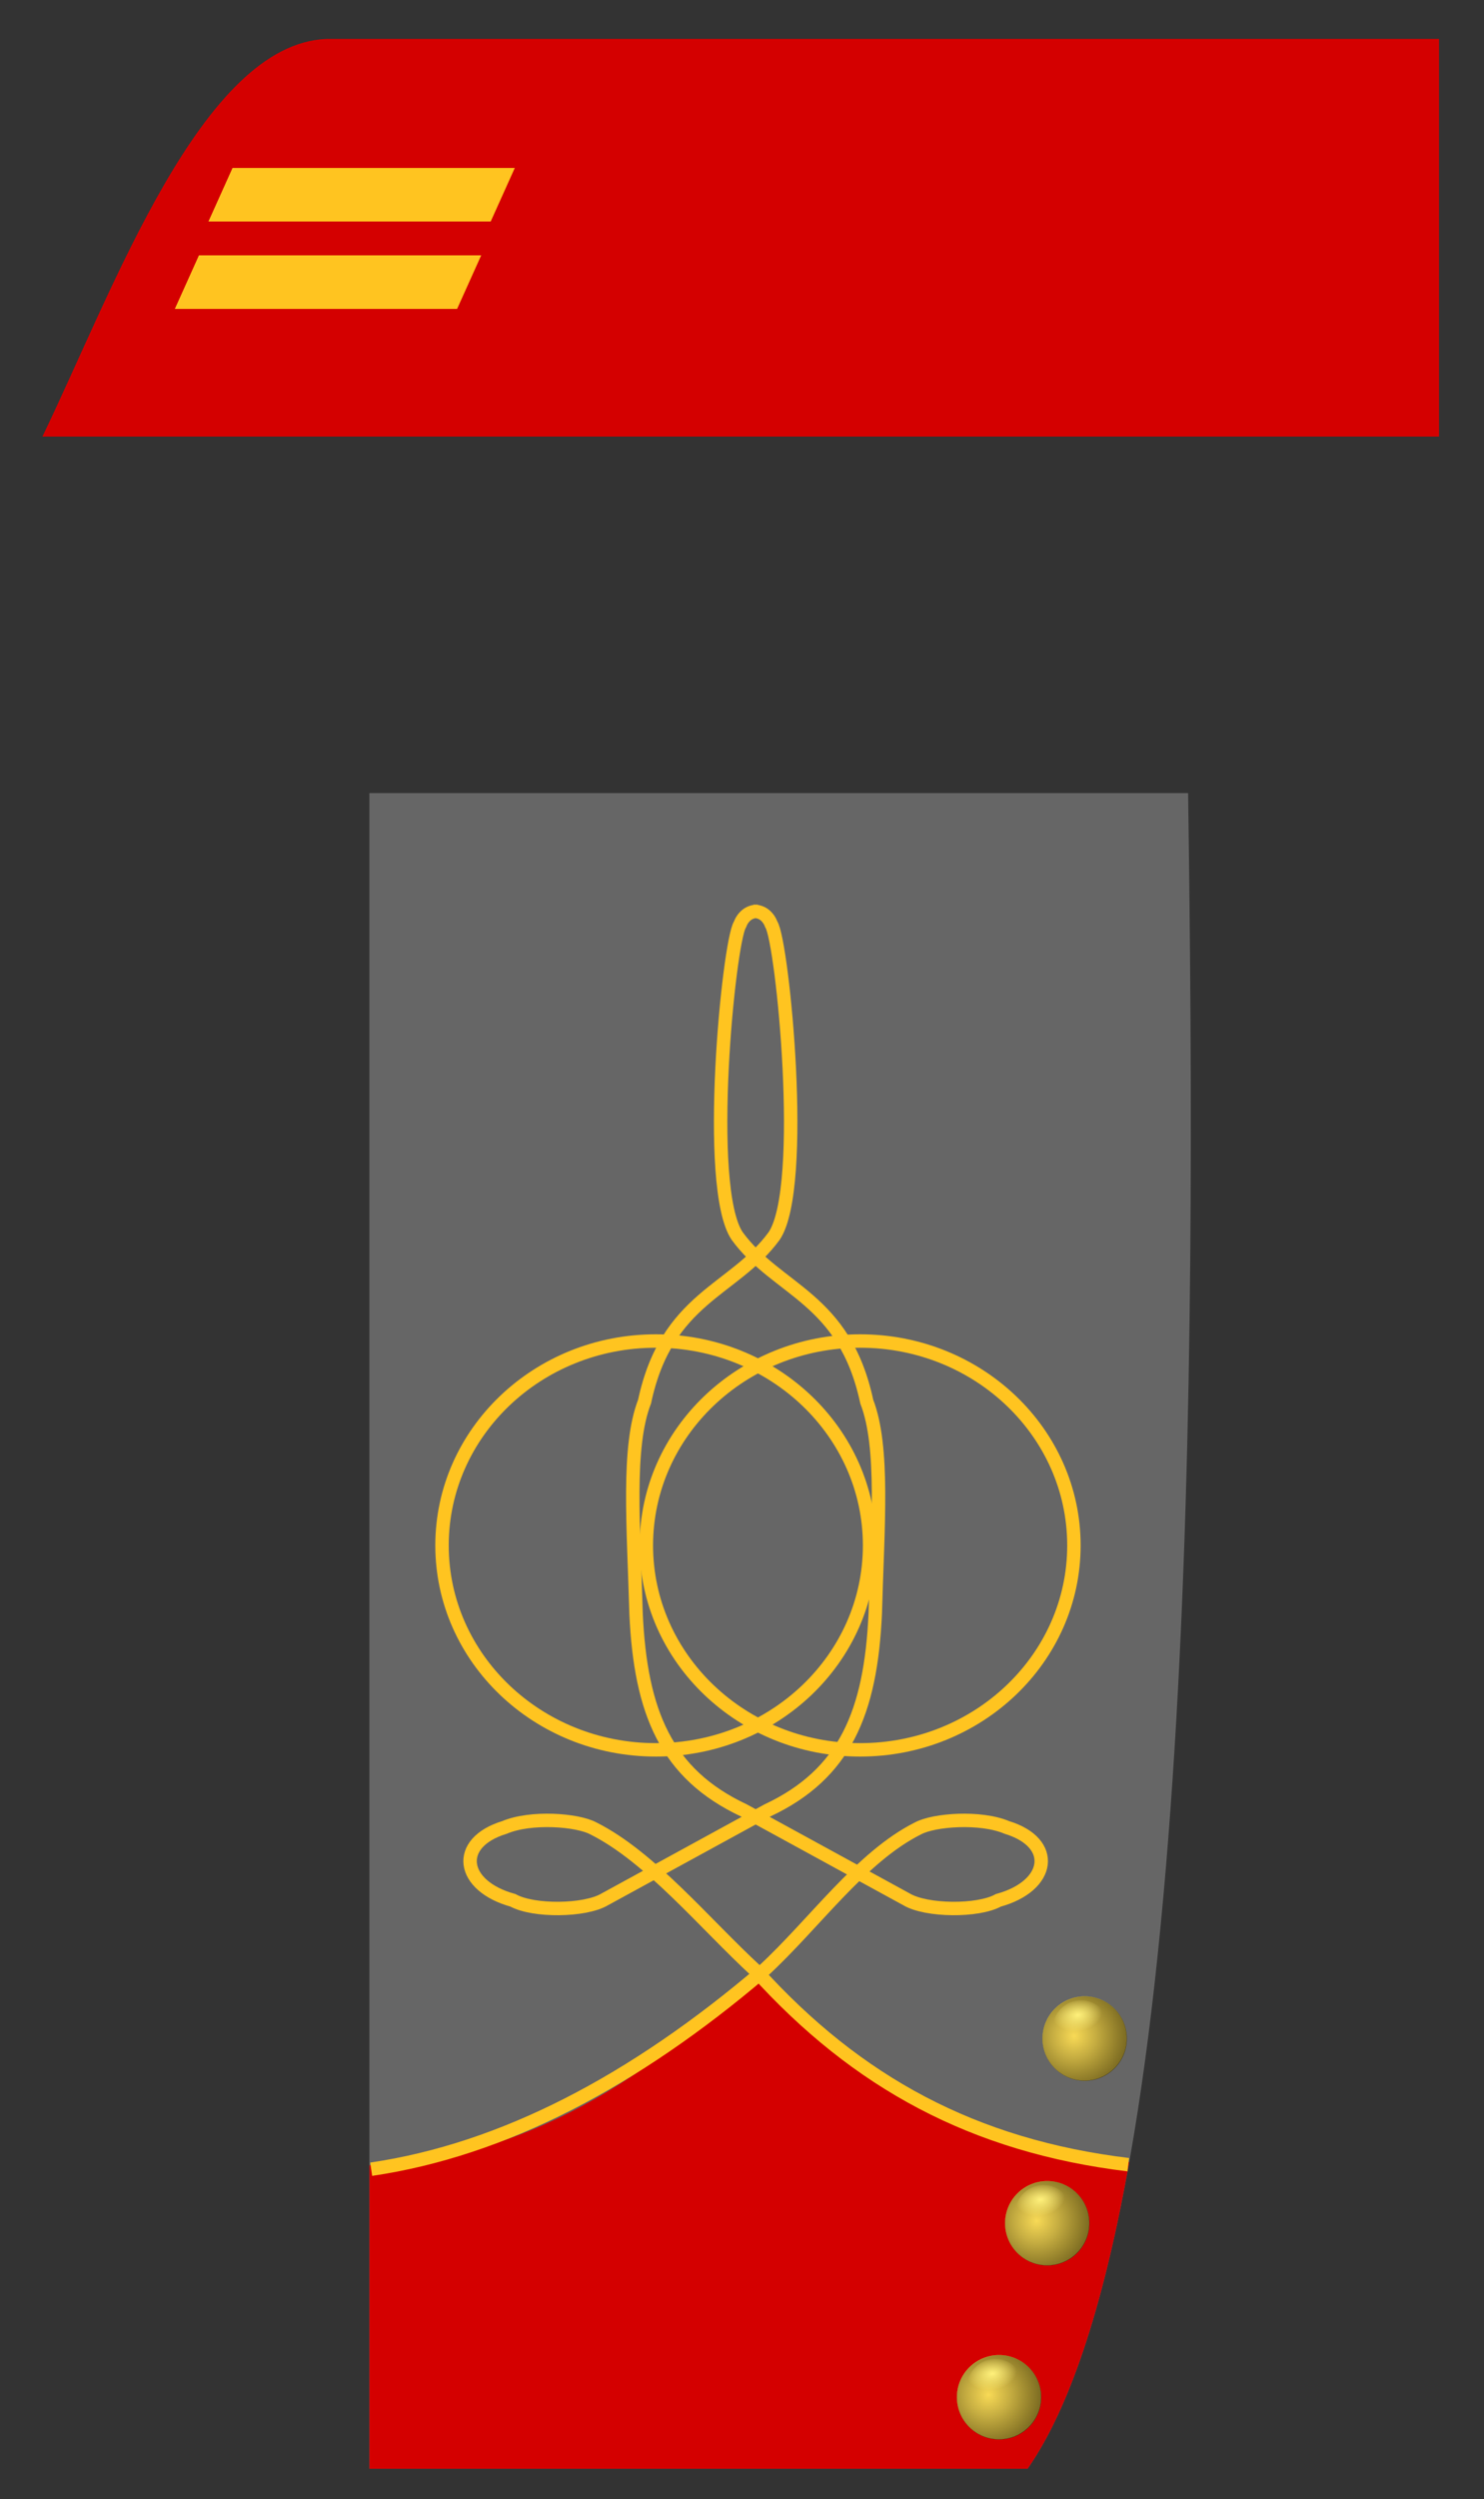 <?xml version="1.0" encoding="utf-8"?>
<!-- Generator: Adobe Illustrator 16.0.0, SVG Export Plug-In . SVG Version: 6.00 Build 0)  -->
<!DOCTYPE svg PUBLIC "-//W3C//DTD SVG 1.1//EN" "http://www.w3.org/Graphics/SVG/1.1/DTD/svg11.dtd">
<svg version="1.1" xmlns="http://www.w3.org/2000/svg" xmlns:xlink="http://www.w3.org/1999/xlink" x="0px" y="0px" width="221px" height="372px" viewBox="0 0 221 372" enable-background="new 0 0 221 372" xml:space="preserve">
<rect x="0" y="0" width="221" height="372" fill="#333333" stroke="none"/>
<path fill="#666666" d="M176.936,118.056H55.011v249.428h98.019C178.275,331.363,178.135,201.665,176.936,118.056z"/>
<path fill="#D40000" d="M6.314,64.987h207.989V5.793H48.652C30.038,6.512,16.924,43.02,6.314,64.987z"/>
<polygon fill="#FFC420" points="31.042,32.971 73.078,32.971 76.665,25.001 34.628,25.001 "/>
<polygon fill="#FFC420" points="26.037,45.983 68.073,45.983 71.66,38.014 29.623,38.014 "/>
<path fill="#D40000" d="M112.924,293.031c-17.488,18.491-38.157,28.897-57.907,29.286v45.166h98.019c6.667-9.538,11.561-25.625,15.135-45.643C138.877,320.544,125.664,306.759,112.924,293.031z"/>
<g>
	<path fill="none" stroke="#FFC420" stroke-width="2" d="M55.277,322.899c19.672-2.893,39.101-13.088,58.323-29.461c7.7-7.091,14.593-17.012,23.103-21.271c2.395-1.288,9.298-1.809,13.242-0.142c7.475,2.28,6.517,8.712-1.268,10.848c-3.046,1.686-10.725,1.607-13.665-0.141l-24.229-13.242c-11.56-5.423-15.387-14.568-16.06-29.302c-0.361-13.081-1.354-24.811,1.268-31.556c3.317-15.526,13.288-16.437,19.3-24.652c4.898-7.257,1.248-43.718-0.414-46.355c-0.422-1.105-1.309-1.995-2.644-1.964h0.05h0.025h0.453h0.025h0.05c-1.335-0.031-2.222,0.858-2.645,1.964c-1.661,2.638-5.312,39.099-0.413,46.355c6.012,8.216,15.982,9.126,19.3,24.652c2.621,6.745,1.629,18.475,1.268,31.556c-0.673,14.733-4.5,23.879-16.06,29.302l-24.229,13.242c-2.94,1.748-10.619,1.826-13.665,0.141c-7.785-2.136-8.742-8.567-1.268-10.848c3.944-1.667,10.847-1.146,13.242,0.142c8.51,4.26,16.581,14.181,24.282,21.271c14.985,16.556,32.335,25.99,55.376,28.787"/>
	<path fill="none" stroke="#FFC420" stroke-width="2" d="M129.502,230.046c0,16.805-14.254,30.429-31.837,30.429c-17.584,0-31.838-13.624-31.838-30.429c0-16.806,14.254-30.429,31.838-30.429C115.248,199.617,129.502,213.24,129.502,230.046z"/>
	<path fill="none" stroke="#FFC420" stroke-width="2" d="M159.93,230.046c0,16.805-14.254,30.429-31.837,30.429s-31.837-13.624-31.837-30.429c0-16.806,14.254-30.429,31.837-30.429S159.93,213.24,159.93,230.046z"/>
</g>
<g>
	<g><circle fill="#DABC38" cx="161.526" cy="303.442" r="6.269"/><circle cx="161.542" cy="303.458" r="6.269"/><radialGradient id="SVGID_1_" cx="159.939" cy="303.085" r="8.873" gradientUnits="userSpaceOnUse">	<stop  offset="0" style="stop-color:#F8DA56"/>	<stop  offset="0.363" style="stop-color:#F2D450;stop-opacity:0.818"/>	<stop  offset="0.858" style="stop-color:#E0C23E;stop-opacity:0.571"/>	<stop  offset="1" style="stop-color:#DABC38;stop-opacity:0.5"/></radialGradient><circle fill="url(#SVGID_1_)" cx="161.526" cy="303.441" r="6.269"/>	<radialGradient id="SVGID_2_" cx="160.522" cy="299.872" r="2.434" gradientTransform="matrix(0.162 0.987 -1.497 0.246 583.396 67.744)" gradientUnits="userSpaceOnUse">	<stop  offset="0" style="stop-color:#FFF17B"/>	<stop  offset="1" style="stop-color:#FFF17B;stop-opacity:0"/></radialGradient><circle fill="url(#SVGID_2_)" cx="160.992" cy="301.972" r="4.227"/>
	</g>
	<g><circle fill="#DABC38" cx="155.951" cy="330.935" r="6.269"/><circle cx="155.967" cy="330.95" r="6.269"/><radialGradient id="SVGID_3_" cx="154.364" cy="330.578" r="8.873" gradientUnits="userSpaceOnUse">	<stop  offset="0" style="stop-color:#F8DA56"/>	<stop  offset="0.363" style="stop-color:#F2D450;stop-opacity:0.818"/>	<stop  offset="0.858" style="stop-color:#E0C23E;stop-opacity:0.571"/>	<stop  offset="1" style="stop-color:#DABC38;stop-opacity:0.5"/></radialGradient><circle fill="url(#SVGID_3_)" cx="155.951" cy="330.935" r="6.269"/>	<radialGradient id="SVGID_4_" cx="154.946" cy="327.364" r="2.434" gradientTransform="matrix(0.162 0.987 -1.497 0.246 619.879 93.978)" gradientUnits="userSpaceOnUse">	<stop  offset="0" style="stop-color:#FFF17B"/>	<stop  offset="1" style="stop-color:#FFF17B;stop-opacity:0"/></radialGradient><circle fill="url(#SVGID_4_)" cx="155.417" cy="329.464" r="4.227"/>
	</g>
	<g><circle fill="#DABC38" cx="148.779" cy="356.835" r="6.269"/><circle cx="148.795" cy="356.851" r="6.269"/><radialGradient id="SVGID_5_" cx="147.192" cy="356.478" r="8.872" gradientUnits="userSpaceOnUse">	<stop  offset="0" style="stop-color:#F8DA56"/>	<stop  offset="0.363" style="stop-color:#F2D450;stop-opacity:0.818"/>	<stop  offset="0.858" style="stop-color:#E0C23E;stop-opacity:0.571"/>	<stop  offset="1" style="stop-color:#DABC38;stop-opacity:0.5"/></radialGradient><circle fill="url(#SVGID_5_)" cx="148.779" cy="356.833" r="6.269"/>	<radialGradient id="SVGID_6_" cx="147.774" cy="353.265" r="2.434" gradientTransform="matrix(0.162 0.987 -1.497 0.246 652.641 120.588)" gradientUnits="userSpaceOnUse">	<stop  offset="0" style="stop-color:#FFF17B"/>	<stop  offset="1" style="stop-color:#FFF17B;stop-opacity:0"/></radialGradient><circle fill="url(#SVGID_6_)" cx="148.245" cy="355.364" r="4.227"/>
	</g>
</g>
</svg>
